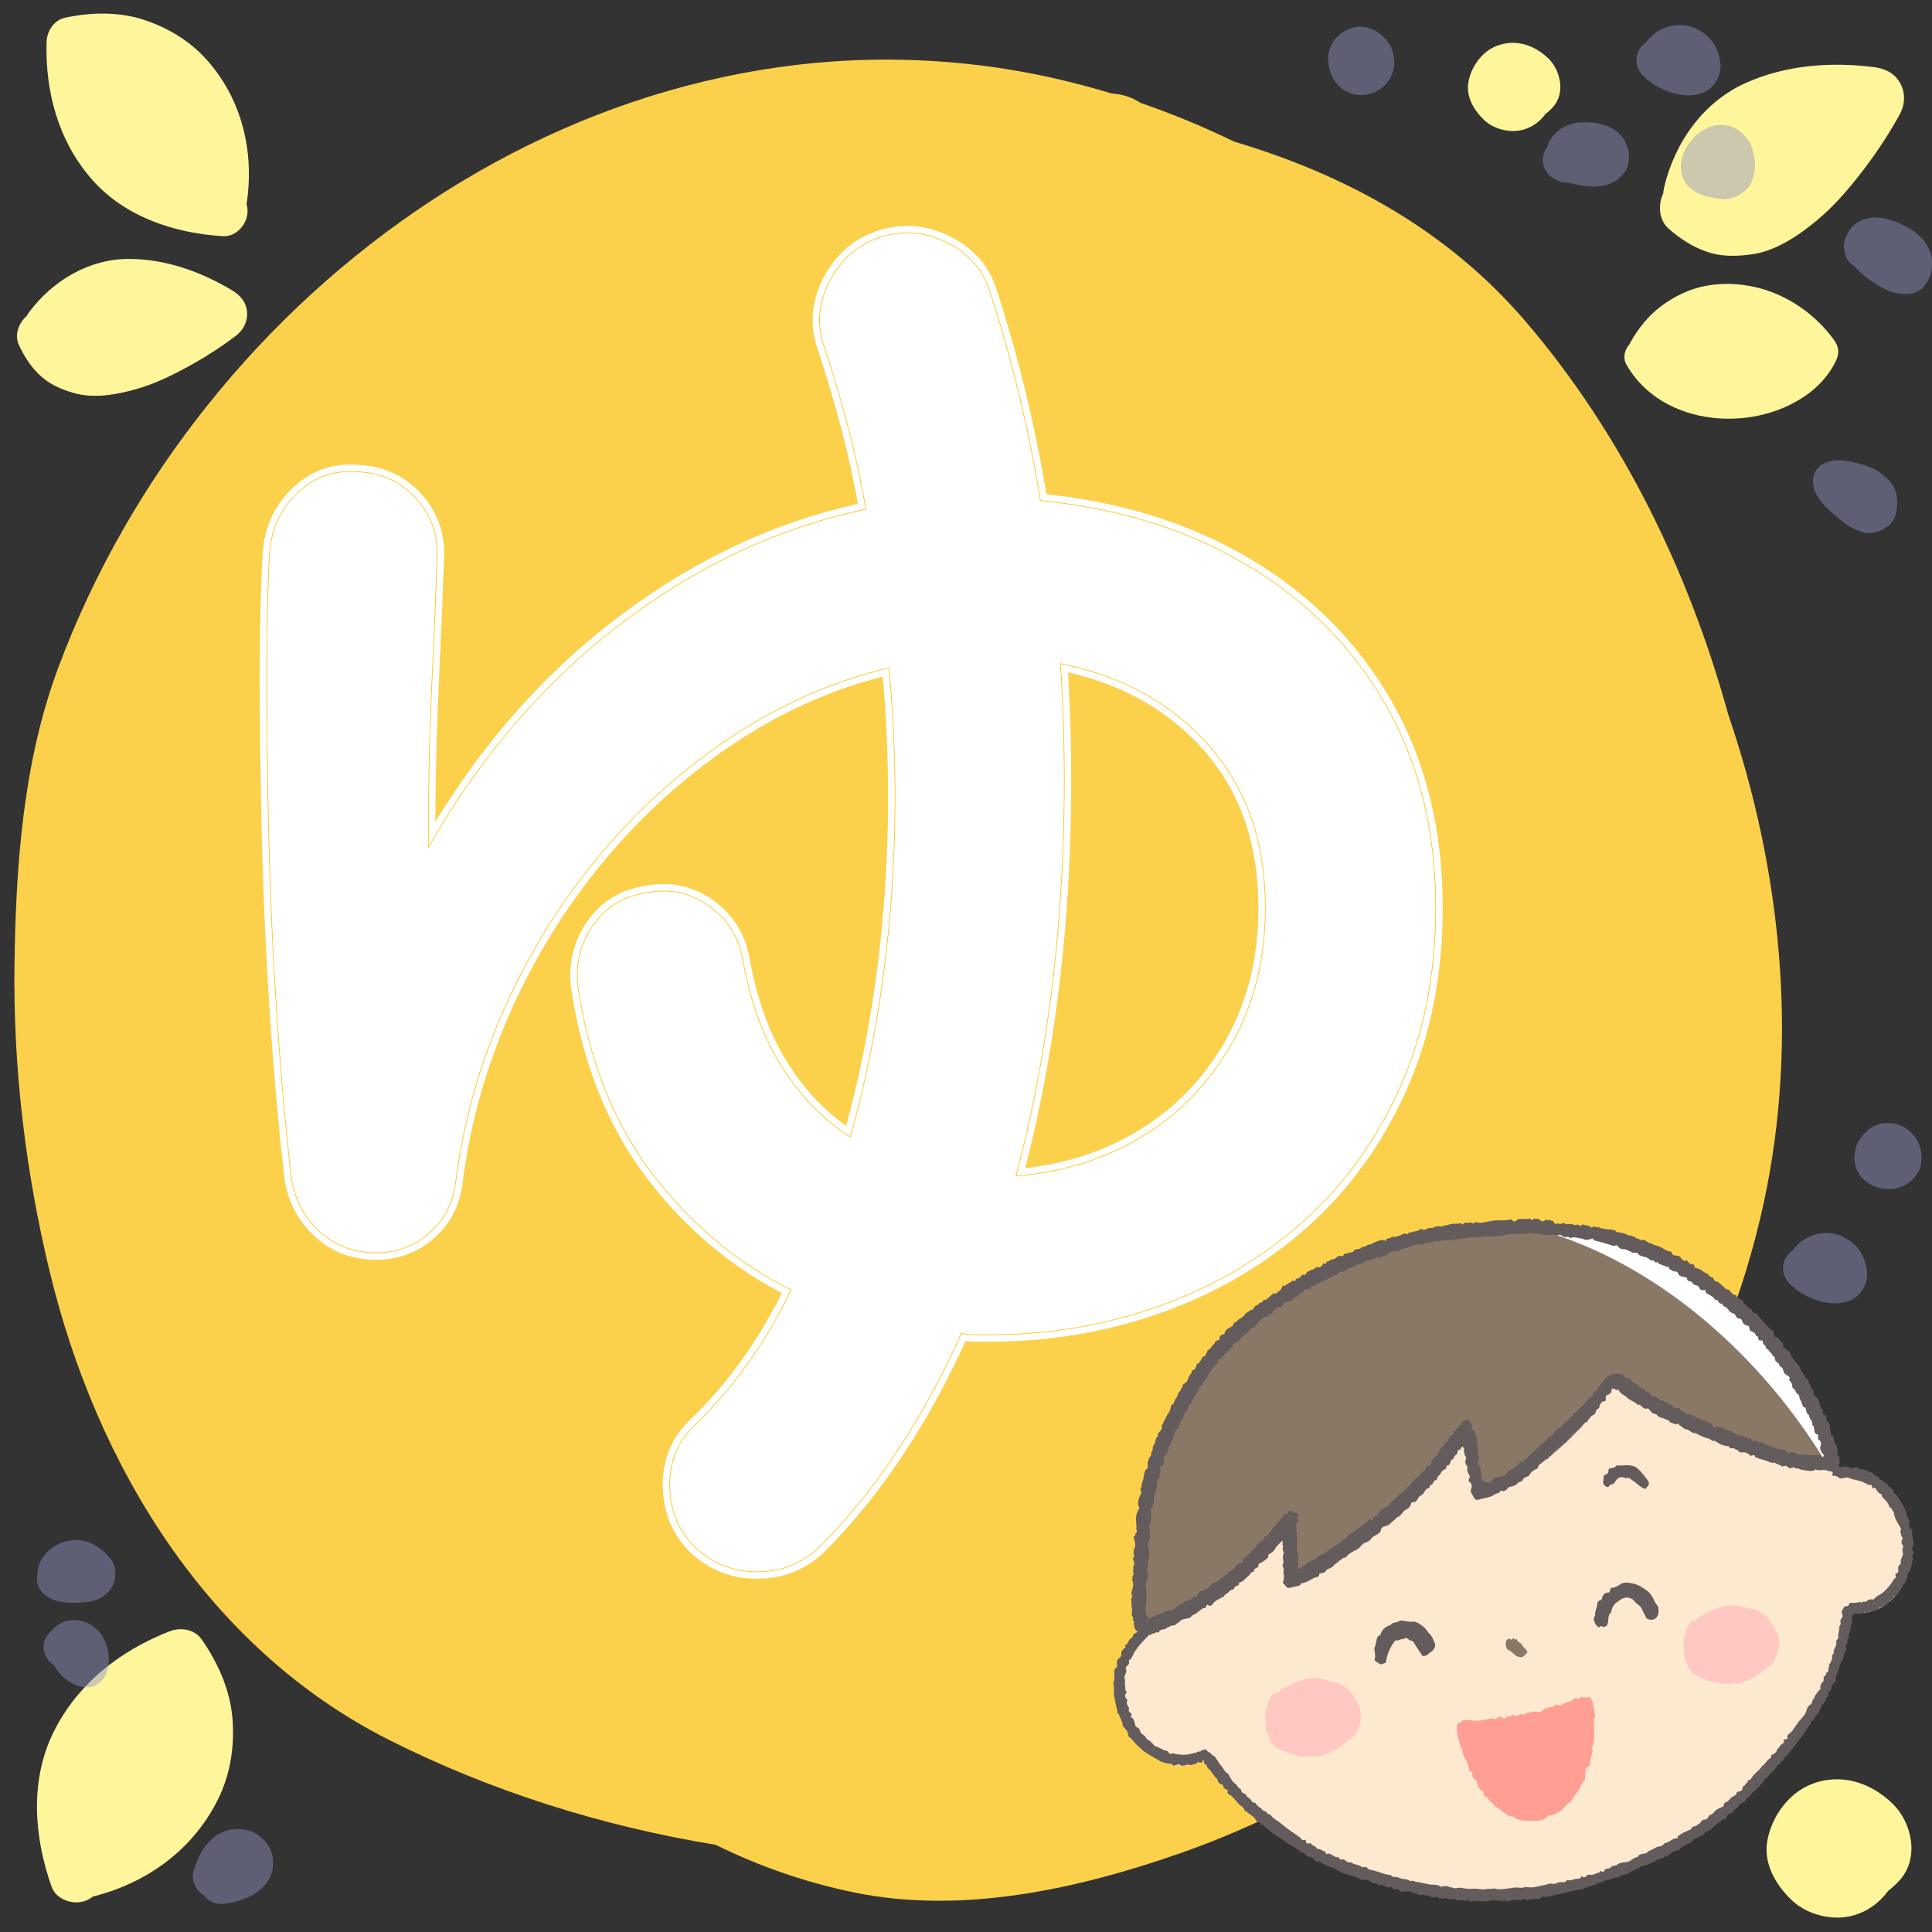 <?xml version="1.0" encoding="UTF-8"?>
<svg xmlns="http://www.w3.org/2000/svg" width="400" height="400" viewBox="0 0 400 400">
  <rect x="0" y="0" width="400" height="400" fill="#333333" stroke="none"/>
  <defs>
    <style>.cls-1{fill:#fff;}.cls-2{fill:#ff9f94;}.cls-3{fill:#fce9cf;}.cls-4{fill:#fff69c;}.cls-5{fill:#ffc8c2;}.cls-6{fill:#645b5c;}.cls-7{stroke:#fff;stroke-width:3px;}.cls-7,.cls-8{fill:none;}.cls-9{fill:#8a7867;}.cls-10{fill:#9093c2;opacity:.46;}.cls-8{stroke:#f9be00;stroke-width:.25px;}.cls-11{fill:#fbd14c;}</style>
  </defs>
  <g id="_レイヤー_1">
    <path class="cls-4" d="M363.45,59.46c-3.36-.77-6.78-.92-10.18-.3-3.43,.63-6.59,2.16-9.37,4.24-2.58,1.94-4.71,4.59-6.29,7.39-.09,.17-.18,.34-.25,.51-1.02,1.09-1.41,2.8-.65,4.15,7.4,13.1,27.04,14.44,38.23,5.64,2.1-1.66,3.93-3.84,5.11-6.25,.79-1.61,.74-2.94-.31-4.41-3.86-5.38-9.81-9.5-16.29-10.98Z"></path>
    <path class="cls-4" d="M35.15,337.73c-10.36,4.03-19.31,11.04-24.2,21.17-4.81,9.96-3.87,21.51-.29,31.67,1.01,2.85,4.69,4,7.3,2.86,.48-.21,.91-.48,1.29-.78,.03,0,.07-.01,.1-.02,11.33-2.86,20.99-9.97,26.05-20.65,2.36-4.99,3.15-10.55,2.74-16.02-.44-5.89-2.91-11.48-6.22-16.3l-.2-.28c-1.47-2.09-4.34-2.51-6.58-1.64Z"></path>
    <path class="cls-4" d="M9.64,8.73c-.29,10.36,2.49,20.58,9.42,28.45,6.81,7.74,17.07,11.11,27.09,11.72,2.82,.17,5.14-2.58,5.1-5.24,0-.49-.08-.96-.21-1.39,0-.03,.01-.06,.02-.1,1.64-10.77-.96-21.64-8.31-29.85-3.43-3.83-7.92-6.52-12.76-8.15-5.22-1.76-10.92-1.66-16.25-.56l-.31,.07c-2.32,.51-3.73,2.82-3.79,5.05Z"></path>
    <path class="cls-4" d="M361.53,17.13c-8.87,3.94-14.82,12.38-16.99,21.66-.1,.41-.15,.82-.18,1.23-1.13,2.39-.94,5.53,1.12,7.33,2.43,2.12,4.9,3.75,7.98,4.8,2.94,1.01,5.92,.93,8.94,.55,5.15-.64,9.87-3.85,13.77-7.07,4.03-3.34,7.41-7.48,10.53-11.66,2.41-3.24,4.61-6.66,6.57-10.19,1.14-2.06,1.31-4.46,.14-6.56-1.2-2.16-3.2-3.05-5.55-3.34-8.92-1.09-18.04-.43-26.32,3.25Z"></path>
    <path class="cls-4" d="M26.59,53.61c-8.18,.01-15.64,4.49-20.48,10.91-.21,.28-.4,.58-.56,.88-1.68,1.46-2.61,3.94-1.63,6.04,1.15,2.47,2.5,4.56,4.52,6.42,1.93,1.78,4.25,2.74,6.71,3.47,4.19,1.26,8.92,.39,13.02-.76,4.25-1.2,8.26-3.24,12.09-5.4,2.97-1.68,5.82-3.56,8.54-5.62,1.58-1.2,2.53-3,2.34-5.01-.19-2.07-1.43-3.44-3.14-4.46-6.51-3.88-13.76-6.48-21.4-6.47Z"></path>
    <path class="cls-4" d="M374.86,369.47c-4.65,1.91-7.95,6.59-8.91,11.39-.98,4.88,1.67,9.35,5.03,12.57,2.94,2.81,7.73,4.13,11.69,3.38,3.45-.65,6.29-2.65,8.28-5.36,.87-.65,1.64-1.39,2.44-2.28,4.01-4.48,2.48-11.81-1.52-15.71-4.58-4.46-10.87-6.51-17.01-3.99Z"></path>
    <path class="cls-4" d="M309.73,9.56c-2.97,1.22-5.07,4.2-5.68,7.27-.62,3.11,1.07,5.96,3.21,8.01,1.87,1.79,4.93,2.63,7.46,2.16,2.2-.42,4.01-1.69,5.28-3.42,.55-.41,1.05-.89,1.55-1.45,2.56-2.85,1.58-7.53-.97-10.02-2.92-2.84-6.93-4.15-10.85-2.55Z"></path>
  </g>
  <g id="_レイヤー_13">
    <path class="cls-11" d="M365.24,248.67c7.14-33.36,3.56-68.6-7.42-100.72-8.18-29.67-21.91-57.88-41.79-81.2-16.29-19.11-37.47-30.56-60.49-37.42-6.29-3.06-12.78-5.74-19.41-8.03-1.62-1.09-3.62-1.79-5.97-1.94-7.05-2.14-14.25-3.85-21.63-5.03C122.83,.63,41.42,59.52,12.07,138.21c-7.28,19.53-8.79,40.84-9.07,61.53-.29,21.35,2.28,42.79,7.29,63.54,9.67,40.06,32.61,77.96,70.26,96.95,20.83,10.51,43.98,17.86,67.6,21.71,9.14,4.52,18.92,7.89,28.87,9.91,22.35,4.54,46.22-.77,67.39-8.18,21.26-7.44,41.05-18.94,58.39-33.25,31.37-25.9,53.9-61.87,62.44-101.74Z"></path>
  </g>
  <g id="OL">
    <g id="_あゆみのコピー_2">
      <g>
        <path class="cls-7" d="M143.93,320.3c-3.38-3.38-5.11-7.55-5.21-12.5-.1-4.96,1.54-9.12,4.92-12.49,8.13-7.74,14.87-17.15,20.23-28.26-11.11-5.55-20.63-13.49-28.56-23.8-7.93-10.31-13.09-23.01-15.46-38.09-.8-4.76,.1-9.12,2.67-13.09,2.57-3.96,6.25-6.34,11.01-7.14,4.96-.98,9.38-.1,13.24,2.68,3.87,2.78,6.2,6.55,6.99,11.31,1.58,8.73,4.32,16.12,8.18,22.16,3.87,6.05,8.58,10.86,14.13,14.43,4.16-14.67,6.94-30.35,8.33-47.01,1.39-16.67,1.29-33.42-.3-50.28-11.11,2.57-21.77,7.19-31.99,13.83-10.22,6.65-19.39,14.78-27.52,24.4-8.14,9.62-14.83,20.28-20.08,31.99-5.25,11.7-8.68,23.9-10.27,36.59-.59,4.37-2.53,7.89-5.8,10.56-3.27,2.67-7.09,3.91-11.45,3.71-4.37-.19-8.09-1.78-11.15-4.75-3.08-2.98-4.92-6.65-5.5-11.01-1.19-10.52-2.19-21.77-2.98-33.77-.79-12-1.34-23.95-1.64-35.86-.29-11.9-.44-23-.44-33.32s.19-19.05,.6-26.18c.4-4.96,2.32-9.08,5.8-12.35,3.46-3.28,7.59-4.71,12.35-4.32,4.96,.2,9.02,2.08,12.2,5.66,3.17,3.57,4.56,7.84,4.16,12.79-.2,6.35-.55,14.78-1.04,25.29-.5,10.52-.74,21.92-.74,34.22,10.71-18.85,24-34.32,39.87-46.42,15.87-12.1,32.82-20.03,50.87-23.8-.99-5.75-2.23-11.46-3.71-17.11-1.49-5.65-3.13-11.15-4.92-16.51-1.59-4.56-1.23-9.07,1.04-13.54,2.28-4.46,5.71-7.49,10.27-9.08,4.76-1.58,9.42-1.23,13.99,1.04,4.56,2.28,7.53,5.71,8.93,10.27,4.56,14.09,8.03,28.47,10.41,43.15,16.26,1.59,30.54,6.05,42.84,13.38,12.3,7.34,21.87,17.01,28.72,29.02,6.84,12,10.27,25.93,10.27,41.8,0,13.89-2.49,26.34-7.44,37.34-4.96,11.01-11.7,20.29-20.23,27.82-8.53,7.55-18.35,13.29-29.45,17.26-11.11,3.97-22.82,5.96-35.11,5.96h-2.98c-.99,0-1.99-.1-2.98-.3-3.77,8.53-8.14,16.56-13.09,24.1-4.96,7.53-10.41,14.28-16.36,20.23-3.58,3.37-7.84,5.05-12.79,5.05s-9.23-1.69-12.79-5.05Zm66.34-76.76c9.92-.79,18.75-3.58,26.48-8.34,7.74-4.75,13.88-11.2,18.45-19.34,4.56-8.13,6.84-17.45,6.84-27.97,0-13.49-3.87-24.64-11.61-33.47-7.74-8.82-18.05-14.53-30.94-17.11,1.19,18.26,1.04,36.4-.44,54.45-1.49,18.05-4.41,35.31-8.78,51.78Z"></path>
        <path class="cls-8" d="M143.93,320.3c-3.38-3.38-5.11-7.55-5.21-12.5-.1-4.96,1.54-9.12,4.92-12.49,8.13-7.74,14.87-17.15,20.23-28.26-11.11-5.55-20.63-13.49-28.56-23.8-7.93-10.31-13.09-23.01-15.46-38.09-.8-4.76,.1-9.12,2.67-13.09,2.57-3.96,6.25-6.34,11.01-7.14,4.96-.98,9.38-.1,13.24,2.68,3.87,2.78,6.2,6.55,6.99,11.31,1.58,8.73,4.32,16.12,8.18,22.16,3.87,6.05,8.58,10.86,14.13,14.43,4.16-14.67,6.94-30.35,8.33-47.01,1.39-16.67,1.29-33.42-.3-50.28-11.11,2.57-21.77,7.19-31.99,13.83-10.22,6.65-19.39,14.78-27.52,24.4-8.14,9.62-14.83,20.28-20.08,31.99-5.25,11.7-8.68,23.9-10.27,36.59-.59,4.37-2.53,7.89-5.8,10.56-3.27,2.67-7.09,3.91-11.45,3.71-4.37-.19-8.09-1.78-11.15-4.75-3.08-2.98-4.92-6.65-5.5-11.01-1.19-10.52-2.19-21.77-2.98-33.77-.79-12-1.34-23.95-1.64-35.86-.29-11.9-.44-23-.44-33.32s.19-19.05,.6-26.18c.4-4.96,2.32-9.08,5.8-12.35,3.46-3.28,7.59-4.71,12.35-4.32,4.96,.2,9.02,2.08,12.2,5.66,3.17,3.57,4.56,7.84,4.16,12.79-.2,6.35-.55,14.78-1.04,25.29-.5,10.52-.74,21.92-.74,34.22,10.71-18.85,24-34.32,39.87-46.42,15.87-12.1,32.82-20.03,50.87-23.8-.99-5.75-2.23-11.46-3.71-17.11-1.49-5.65-3.13-11.15-4.92-16.51-1.59-4.56-1.23-9.07,1.04-13.54,2.28-4.46,5.71-7.49,10.27-9.08,4.76-1.58,9.42-1.23,13.99,1.04,4.56,2.28,7.53,5.71,8.93,10.27,4.56,14.09,8.03,28.47,10.41,43.15,16.26,1.59,30.54,6.05,42.84,13.38,12.3,7.34,21.87,17.01,28.72,29.02,6.84,12,10.27,25.93,10.27,41.8,0,13.89-2.49,26.34-7.44,37.34-4.96,11.01-11.7,20.29-20.23,27.82-8.53,7.55-18.35,13.29-29.45,17.26-11.11,3.97-22.82,5.96-35.11,5.96h-2.98c-.99,0-1.99-.1-2.98-.3-3.77,8.53-8.14,16.56-13.09,24.1-4.96,7.53-10.41,14.28-16.36,20.23-3.58,3.37-7.84,5.05-12.79,5.05s-9.23-1.69-12.79-5.05Zm66.34-76.76c9.92-.79,18.75-3.58,26.48-8.34,7.74-4.75,13.88-11.2,18.45-19.34,4.56-8.13,6.84-17.45,6.84-27.97,0-13.49-3.87-24.64-11.61-33.47-7.74-8.82-18.05-14.53-30.94-17.11,1.19,18.26,1.04,36.4-.44,54.45-1.49,18.05-4.41,35.31-8.78,51.78Z"></path>
        <path class="cls-1" d="M143.93,320.3c-3.38-3.38-5.11-7.55-5.21-12.5-.1-4.96,1.54-9.12,4.92-12.49,8.13-7.74,14.87-17.15,20.23-28.26-11.11-5.55-20.63-13.49-28.56-23.8-7.93-10.31-13.09-23.01-15.46-38.09-.8-4.76,.1-9.12,2.67-13.09,2.57-3.96,6.25-6.34,11.01-7.14,4.96-.98,9.38-.1,13.24,2.68,3.87,2.78,6.2,6.55,6.99,11.31,1.58,8.73,4.32,16.12,8.18,22.16,3.87,6.05,8.58,10.86,14.13,14.43,4.16-14.67,6.94-30.35,8.33-47.01,1.39-16.67,1.29-33.42-.3-50.28-11.11,2.57-21.77,7.19-31.99,13.83-10.22,6.65-19.39,14.78-27.52,24.4-8.14,9.62-14.83,20.28-20.08,31.99-5.25,11.7-8.68,23.9-10.27,36.59-.59,4.37-2.53,7.89-5.8,10.56-3.27,2.67-7.09,3.91-11.45,3.71-4.37-.19-8.09-1.78-11.15-4.75-3.08-2.98-4.92-6.65-5.5-11.01-1.19-10.52-2.19-21.77-2.98-33.77-.79-12-1.34-23.95-1.64-35.86-.29-11.9-.44-23-.44-33.32s.19-19.05,.6-26.18c.4-4.96,2.32-9.08,5.8-12.35,3.46-3.28,7.59-4.71,12.35-4.32,4.96,.2,9.02,2.08,12.2,5.66,3.17,3.57,4.56,7.84,4.16,12.79-.2,6.35-.55,14.78-1.04,25.29-.5,10.52-.74,21.92-.74,34.22,10.71-18.85,24-34.32,39.87-46.42,15.87-12.1,32.82-20.03,50.87-23.8-.99-5.75-2.23-11.46-3.71-17.11-1.49-5.65-3.13-11.15-4.92-16.51-1.59-4.56-1.23-9.07,1.04-13.54,2.28-4.46,5.71-7.49,10.27-9.08,4.76-1.58,9.42-1.23,13.99,1.04,4.56,2.28,7.53,5.71,8.93,10.27,4.56,14.09,8.03,28.47,10.41,43.15,16.26,1.59,30.54,6.05,42.84,13.38,12.3,7.34,21.87,17.01,28.72,29.02,6.84,12,10.27,25.93,10.27,41.8,0,13.89-2.49,26.34-7.44,37.34-4.96,11.01-11.7,20.29-20.23,27.82-8.53,7.55-18.35,13.29-29.45,17.26-11.11,3.97-22.82,5.96-35.11,5.96h-2.98c-.99,0-1.99-.1-2.98-.3-3.77,8.53-8.14,16.56-13.09,24.1-4.96,7.53-10.41,14.28-16.36,20.23-3.58,3.37-7.84,5.05-12.79,5.05s-9.23-1.69-12.79-5.05Zm66.34-76.76c9.92-.79,18.75-3.58,26.48-8.34,7.74-4.75,13.88-11.2,18.45-19.34,4.56-8.13,6.84-17.45,6.84-27.97,0-13.49-3.87-24.64-11.61-33.47-7.74-8.82-18.05-14.53-30.94-17.11,1.19,18.26,1.04,36.4-.44,54.45-1.49,18.05-4.41,35.31-8.78,51.78Z"></path>
      </g>
      <g>
        <g>
          <path class="cls-3" d="M395.14,317.36c-1.7-7.54-7.98-12.56-14.09-11.32-10.67-31.43-46.59-49.8-83.39-41.49-36.36,8.21-60.74,39.56-57.6,72.1,0,0-.01,0-.02,0-6.17,1.39-9.22,9.79-7.5,17.41,1.72,7.63,8.12,12.68,14.29,11.29,1.15-.26,2.2-.72,3.15-1.35,15.18,22.02,45.13,32.73,75.94,25.77,28.68-6.47,52.45-29.41,57.24-56.04,1.28,.25,2.6,.26,3.91-.04,6.17-1.39,9.78-8.7,8.06-16.33Z"></path>
          <path class="cls-6" d="M395.93,316.63c-.75-.16-.72-.77-.66-1.25,.06-.41,.09-.72-.24-.98-.14-.11-.14-.27-.16-.4-.19-1.37-.95-2.47-1.65-3.6-.26-.42-.44-.91-.92-1.16-.06-.03-.16-.09-.17-.13-.04-.73-.68-.99-1.1-1.41-.25-.25-.27-.7-.8-.73-.35-.02-.4-.73-.95-.58-.1,.03-.14-.15-.17-.25-.03-.1-.07-.28-.12-.29-.76-.1-1.1-.88-1.82-1.08-.65-.18-1.2-.64-1.94-.57-.21,.02-.45-.26-.74-.44-.23,.05-.52,.12-.81,.18-.14,.03-.28,.11-.43,0-.52-.42-1.19-.14-1.76-.35-.25-.09-.29,.46-.61,.19-.25-.22-.5,.03-.82,.02-.28,.51-.74,.96-.69,1.73,.36,.02,.75-.04,1.1,.25,.37,.31,.86,.41,1.34,.21,.37-.16,.77-.09,1.06,.03,1.1,.43,2.31,.48,3.35,1.07,.29,.16,.57,.39,1,.33,.42-.06,.32,.52,.57,.73l.45-.1c.06,.05,.15,.1,.15,.14,0,.29,.28,.42,.37,.64,.18,.42,.83,.36,.87,.79,.04,.51,.46,.63,.69,.94,.3,.39,.68,.71,.79,1.26,.07,.36,.71,.42,.67,.93,.32,.1,.32,.4,.36,.65,.14,.96,.66,1.76,1.14,2.55,.21,.35,.39,.61,.21,.99-.08,.17-.02,.3,.03,.43,.12,.3,.05,.64,.34,.93,.17,.17-.08,.56-.18,.85-.01,.03,.03,.08,.02,.11-.14,.44,.49,.66,.29,1.16-.14,.36-.17,.78,0,1.17,.07,.15,0,.27-.07,.42-.23,.52-.44,1.05-.4,1.64,0,.07,.01,.19-.02,.2-.85,.4-.3,1.24-.57,1.82l-.44,.1c-.22,.29,.11,.57,.02,.86-.16,.13-.36,.21-.47,.43-.44,.88-1.52,2.14-2.29,2.74-.25,.2-.55,.33-.82,.48-.36,.2-.66,.42-.9,.74-.13,.18-.19,.16-.41,.12-.27-.06-.64,0-.86,.16-.28,.19-.44,.43-.86,.28-.2-.07-.48,.43-.79,.07-.64,.22-1.3,.22-1.96,.21-.25,0-.29,.15-.36,.41-.08,.32-.58,.22-.95,.36-.15,.28-.33,.62-.56,1.02l.23,1c-.23,.45-.67,.82-.41,1.43,.12,.28-.32,.44-.29,.8,.05,.7-.31,1.38-.21,2.09,.03,.22-.15,.33-.23,.49-.07,.14-.26,.3-.23,.38,.37,.93-.77,1.58-.45,2.49-.52,.27-.29,.79-.41,1.19-.1,.35-.29,.66-.47,.97-.12,.2-.08,.49-.19,.71-.16,.34,.16,.83-.37,1.05-.35,.14-.06,.74-.56,.83-.21,.04-.11,.22-.11,.37,0,.38,0,.75-.42,.99-.18,.11-.12,.46-.22,.58-.25,.28,.16,.67-.14,.81-.29,.13-.35,.38-.5,.58-.23,.3-.54,.52-.62,.94-.08,.39-.55,.61-.5,1.09,.01,.12-.14,.32-.32,.43-.44,.27-.73,.75-.82,1.17-.22,1.02-1.01,1.63-1.59,2.35-.39,.49-.74,1.02-1.08,1.53-.29,.44-.46,.7-1.02,1.09-.33,.22-.39,.52-.24,.88-.19,.29-.57,.14-.84,.37,.03,.16,.05,.33,.08,.51-.3,.3-.76,.45-.92,.87-.14,.36-.63,.48-.62,.94,0,.11-.16,.24-.27,.32-.23,.17-.42,.36-.74,.44-.17,.04-.02,.54-.27,.66-.74,.36-.98,1.24-1.7,1.62-.61,1.04-1.76,1.62-2.32,2.69-.17,.33-.86,.09-.66,.7-.42,.07-.42,.58-.77,.74-.21,.09-.32,.28-.33,.53,0,.35-.19,.54-.53,.59-.36,.06-.76,.07-.7,.61-.22,0-.28,.28-.41,.32-.49,.14-.79,.46-1.1,.84-.17,.21-.42,.39-.67,.5-.19,.08-.4,.16-.4,.34,0,.7-.65,.69-1.03,.9-.35,.2-.7,.36-.94,.68-.22,.29-.46,.57-.81,.67-.22,.06-.33,.18-.4,.35-.18,.42-.48,.66-.95,.67-.34,0-.62,.32-.68,.46-.18,.46-.64,.47-.92,.75-.31,.32-1.07,.05-1.09,.79-.5,.12-.91,.43-1.4,.6-.46,.16-.89,.55-1.35,.8-.05,.03-.01,.2-.02,.41-1.07-.06-1.73,.96-2.78,1.08-.41,.8-1.37,.54-1.91,.95-.55,.41-1.26,.5-1.73,1.03-.1,.12-.36,.09-.54,.14-.49,.13-1.09,.08-1.3,.72-.45,0-.76,.22-1.13,.47-.35,.24-.76,.54-1.27,.59-.6,.06-1.33,.09-1.73,.44-.48,.42-1.2,.16-1.56,.73-.09,.14-.43,.11-.65,.17-.17,.05-.37,.03-.48,.23-.16,.31-.31,.6-.76,.29-.21-.14-.27,.32-.51,.33-.59,.04-1.05,.53-1.71,.42-.3-.05-.74,0-1,.39-.09,.14-.39,.21-.61,.03-.14-.11-.31-.09-.37,.07-.15,.35-.37,.36-.73,.34-.7-.03-1.34,.53-2.08,.25-.03,0-.09,.08-.13,.12-.13,.17-.41,.19-.47,.43-.19-.18-.39-.13-.62-.1-.35,.05-.7,0-1.05,.23-.45,.3-.99-.05-1.51,.11-.83,.25-1.71,.38-2.55,.6-.72,.19-1.44,.17-2.16,.08-.11-.01-.23-.04-.32,0-.53,.27-1.1,.12-1.63,.09-.65-.03-1.24,.15-1.85,.21-.89,.08-1.77,.28-2.67,.03-.48-.13-.99,.21-1.49,0-.89,.32-1.79,0-2.68-.01-.31,0-.65,.05-.96,.05-.68,0-1.37-.1-2-.22-.56-.11-1.07,.29-1.61-.02-.12-.07-.41-.04-.61-.12-.52-.22-1.04-.33-1.59-.11-.15,.06-.28,.04-.42-.06-.6-.4-1.3-.3-1.97-.35-.49-.04-.96-.22-1.45-.28-.46-.06-.87-.29-1.35-.26-.45,.02-.87-.45-1.36-.15-.41-.33-.93-.44-1.41-.46-.72-.02-1.31-.58-2.08-.42-.21,.05-.5-.41-.77-.43-1.29-.1-2.43-.76-3.68-.99-.38-.07-.74-.06-.99-.43-.09-.14-.37-.31-.47-.26-.61,.28-.97-.23-1.45-.35-.46-.12-.92-.2-1.3-.48-.34-.25-.79,.06-1.14-.31-.27-.28-.63-.53-1.11-.36-.08,.03-.35-.11-.41-.33-.02-.06-.09-.17-.11-.17-.97,.21-1.54-1.08-2.51-.64-.24-.15-.16-.37-.24-.54-.62-.02-1.05-.69-1.73-.52-.14-.74-1.11-.57-1.28-1.23-.31,.05-.56,.1-.84,.14-.08-.28-.15-.53-.22-.79-.32-.05-.74,.16-.92-.2-.13-.26-.35-.37-.55-.52-1.13-.83-2.32-1.55-3.38-2.48-.57-.51-1.27-.88-1.88-1.38-.37-.3-.59-.88-1.22-.8,0-.46-.4-.52-.71-.63-.37-.14-.48-.55-.82-.71-.3-.15-.53-.38-.73-.64-.14-.18-.22-.45-.56-.37-.1,.02-.3-.12-.36-.24-.25-.47-.64-.78-1.09-1.04,0-.71-1-.44-1.08-1.16-.06-.54-.91-.61-.96-1.24,0-.05-.11-.1-.17-.13-.71-.43-1.06-1.13-1.43-1.82-.07-.13-.06-.29-.22-.36-.73-.35-.94-1.14-1.44-1.69-.36-.4-.61-.86-.9-1.3-.2-.29-.35-.62-.78-.76-.29-.1-.36-.59-.81-.67-.23-.04-.41-.38-.63-.59-.44,.09-.9,.05-1.19,.48-.38-.23-.61,.16-.93,.21-.37,.07-.75,.15-1.11,.25-1.04,.27-2.07,.17-3.1,0-.21-.03-.38-.19-.63-.1-.35,.14-.64,.09-.83-.31-.11-.23-.38-.25-.64-.31-.69-.18-1.26-.68-1.97-.85-.32-.08-.47-.45-.7-.66-.27-.25-.52-.54-.85-.67-.5-.19-.46-.82-.96-1.02-.45-.18-.71-.59-.82-1.09-.09-.43-.57-.44-.85-.73-.21-.61-.13-1.39-.82-1.82-.4-.25,.31-.6-.13-.87-.22-.14-.54-.55-.49-.63,.33-.53-.17-.79-.28-1.17-.05-.17-.16-.34-.05-.54,.16-.3,.06-.51-.17-.77-.2-.22-.35-.58-.09-.91,.22-.28,.31-.53-.1-.71,.15-.58-.16-1.15-.06-1.71,.04-.24,.06-.46-.03-.64-.15-.31-.04-.61,.07-.84,.25-.52,.35-1.03,.1-1.48,.26-.53,.96-.67,.68-1.38-.15-.37,.67-.26,.5-.74,.38-.29,.41-.79,.67-1.15,.24-.33,.47-.7,.7-1.01,.69-.91,1.53-1.7,2.32-2.54,.74,.03,.94-.94,1.69-.89,.23,.02,.34-.15,.41-.33,.11-.3,.39-.31,.68-.4l-.32-1.42c-.33-.03-.68-.39-1.09,.09-.17,.21-.64,.24-.97,.23-.34,0-.4,.68-.83,.28-.08-.08-.1-.05-.16,.04-.48,.73-1.42,.99-1.84,1.75-.2,.37-.7,.23-.85,.66-.1,.3-.25,.65-.58,.8-.2,.09-.27,.27-.35,.42-.28,.59-.32,.65-.77,.9,.03,.15,.07,.3,.1,.45-.53,.37-.98,.75-.86,1.53,.03,.17-.27,.57-.44,.7-.5,.37-.55,.83-.45,1.33,.06,.31-.02,.59-.21,.7-.41,.22-.36,.58-.37,.9-.01,.71,.11,1.42-.17,2.11-.05,.12,0,.29,.03,.43,.18,.68,.02,1.37,.05,2.06,.24,1.31,.53,2.6,.83,3.96,.08,.07,.21,.07,.21,.09,.18,.79,.75,1.44,.79,2.28,.01,.23,.17,.37,.33,.54,.69,.77,.67,.79,.92,1.89,.47,.18,.76,.63,1.11,1.05,.5,.6,1.09,1.13,1.68,1.65,1.06,.93,2.36,1.47,3.53,2.23,.7,.45,1.54,.5,2.33,.71,.39-.26,.36,.55,.79,.3,.25-.14,.59-.15,.88-.21,.07-.02,.18-.05,.21-.02,.42,.44,.92,.28,1.37,.11,.45-.17,.87,.18,1.3-.04,.32-.16,.77-.01,.98-.45,.03-.06,.23-.11,.32-.07,.5,.22,.81,.05,.94-.57,.28,.37-.07,.79,.43,.99,.26,.1,.32,.65,.58,.85,.75,.58,1.06,1.51,1.77,2.1,.14,.12,.15,.25,.18,.39,.1,.45,.36,.72,.82,.83,.13,.03,.35,.16,.35,.25,.01,.54,.36,.73,.8,.85,.12,.03,.21,.2,.16,.26-.26,.33,.09,.64,.18,.69,1.2,.57,1.66,1.93,2.79,2.57,.14,.08,.21,.29,.35,.39,.24,.16,.05,.76,.61,.58,.14,.27,.38,.42,.62,.59,.5,.35,1.05,.67,1.28,1.29,.05,.13,.11,.18,.24,.17,.36-.03,.55,.15,.62,.49,.02,.1,.12,.26,.17,.25,.59-.08,.79,.44,1.14,.73,.34,.28,.74,.43,1.04,.81,.26,.34,.78,.47,1.12,.76,.66,.54,1.42,.92,2.08,1.46,.35,.3,.81,.49,1.25,.69,.34,.15,.58,.61,1.07,.61,.25,.7,1.17,.47,1.51,1.11,.12,.23,.5,.4,.86,.46,.41,.07,.78,.32,1.03,.63,.24,.3,.44,.47,.82,.34,.17-.06,.27,.1,.4,.17,.88,.51,1.81,.92,2.78,1.22,.24,.07,.45,.27,.68,.39,.98,.53,2.02,.96,3.11,1.17,.52,.1,.96,.31,1.37,.55,.54,.31,1.08,.38,1.66,.3,.25-.03,.32,.06,.5,.22,.33,.29,.84,.52,1.27,.52,.45,0,.75,.66,1.23,.23,.4,.17,.82,.3,1.19,.51,.32,.18,.58-.03,.87-.04,.25,.3,.44,.72,.96,.48,.25-.11,.5-.04,.61,.14,.34,.56,.88,.38,1.32,.33,.49-.05,.94-.07,1.36,.2,.4,.26,.92,.15,1.32,.44,.38,.28,.83-.03,1.27,.09,.32,.09,.72,.07,1.02,.23,.48,.26,.96,.35,1.47,.17,.29-.1,.36,.05,.49,.27,.11,.18,.41-.09,.51,0,.44,.35,.92-.23,1.27,.04,.41,.31,.77,.18,1.17,.1,.07-.01,.19-.04,.21-.01,.37,.49,.91,.15,1.35,.25,.4,.08,.85,.22,1.27,.05,.41-.16,.6,.42,1.04,.25,.29-.11,.63-.15,.97-.14,1.04,.02,2.09,.24,3.12-.1,.43-.14,.86,.09,1.28,.03,.42-.06,.88,.45,1.28-.09,.02-.03,.36,.18,.57,.29,.27-.06,.56-.13,.86-.19,.5-.1,.98-.21,1.52-.16,.33,.04,.79,.15,1.16-.2,.28-.26,.39,.14,.56,.3,.68-.08,1.33-.35,2.06-.25,.34,.05,.84,.02,1.09-.44,.03-.07,.22-.1,.32-.07,1.01,.23,1.91-.25,2.85-.43,1.6-.31,3.18-.77,4.79-1.05,1.12-.19,2.07-.84,3.19-.98,.55-.6,1.48-.35,2.06-.92,.19-.19,.66,.05,.77-.06,.25-.25,.55-.21,.82-.31,.26-.1,.45-.34,.82-.21,.33,.11,.56-.28,.86-.4,.32-.12,.66-.2,1-.23,.4-.03,.56-.5,.97-.46,.15-.45,.72-.22,.91-.52,.25-.39,.76-.17,1.04-.58,.16-.23,.75-.12,1.06-.29,.66-.37,1.44-.44,2.07-.91,.38-.28,.8-.55,1.3-.53,.39,.02,.53-.4,.86-.43,.33-.02,.52-.24,.75-.41,.49-.37,.97-.73,1.61-.84,.17-.03,.38-.01,.49-.22,.26-.48,.77-.6,1.19-.87,.28-.18,.54-.36,.87-.42,.14-.02,.3,0,.39-.17,.46-.78,1.35-.9,2.05-1.29,.35-.19,.68-.33,.78-.73,.05-.2,.17-.22,.32-.24,.51-.04,.84-.35,1.2-.69,.51-.48,1.05-.94,1.63-1.34,.31-.21,.57-.62,1-.43,.26-.4,.46-.73,.71-1.12,.45-.14,1.07-.21,1.16-.92,0-.03,.05-.06,.08-.07,.49-.1,.71-.42,.95-.86,.19-.34,.78-.44,1.14-.72,.34-.26,.33-.86,.87-.97,.07-.01,.16-.04,.19-.09,.59-1.07,1.76-1.6,2.42-2.6,.45,.04,.13-.51,.36-.53,.44-.03,.1-.48,.36-.56,.21-.06,.4-.09,.55-.32,.6-.91,1.6-1.49,2.11-2.47,.16-.3,.82-.12,.65-.7,.48-.21,.73-.61,.88-1.09,.73-.22,.84-1.01,1.32-1.43,.62-.54,.96-1.28,1.49-1.88,.84-.94,1.48-2.04,2.18-3.09,.16-.24,.41-.45,.38-.79,0-.06,.05-.19,.06-.19,.52,.09,.52-.43,.67-.65,.46-.69,1.1-1.27,1.32-2.14,.1-.42,.52-.75,.75-1.14,.16-.27,.5-.49,.31-.89,.42-.08,.37-.5,.45-.76,.06-.21,.06-.49,.23-.58,.39-.21,.49-.44,.45-.89-.03-.3,.21-.62,.52-.79,.19-.1,.26-.28,.34-.43,.19-.39-.06-.86,.22-1.24,.27-.36,.3-.79,.42-1.21,.19-.65,.36-1.33,.78-1.9,.36-.49,.22-1.11,.5-1.63,.18-.34,.48-.67,.23-1.14-.16-.31,.24-.5,.3-.79,.07-.32-.08-.83,.11-.91,.55-.24,.07-.61,.19-.83,.29-.52,.25-1.1,.39-1.65,.15-.58,.4-1.13,.26-1.78-.04-.19-.07-.65,.38-.78,.13-.04,.19-.13,.39-.13,.61,0,1.33,.37,1.82-.32,.27,.24,.61,.16,.82,0,.25-.18,.46-.14,.72-.16,.47-.04,.99-.09,1.3-.51,.23-.32,.55-.34,.87-.42,.41-.11,1.15-.61,1.39-.95,.13-.18,.2-.4,.49-.41,.28,0,.33-.28,.43-.46,.04-.08-.08-.29,.03-.3,.8-.06,.81-.89,1.28-1.27,.26-.21,.47-.48,.48-.83,0-.17,.09-.35,.18-.38,.66-.27,.48-1.04,.89-1.45,.27-.27-.07-.57,0-.86,.35-.15,.64-.51,.65-.81,.02-.39,.25-.71,.25-1.02,0-.36,.08-.64,.25-.93,.04-.08,.02-.22-.02-.32-.21-.46-.06-.86,.26-1.22-.39-.36-.5-.65-.28-1.18,.19-.44,.18-1.04,.07-1.58-.09-.47-.33-.92-.16-1.44,.01-.2-.03-.38-.08-.62Z"></path>
          <path class="cls-5" d="M262.14,356.53c-.04,.28-.17,.38-.17,.48,0,1.26,.65,2.34,1.08,3.46,.36,.95,1.37,1.45,2.3,1.87,1.25,.56,2.55,.99,3.9,1.27,.48,.1,2.35,.14,2.78-.07,.37-.17,.56,.21,.94,.13,1.43-.28,4.1-1.4,5.36-2.7,.24-.25,.55-.42,.82-.62,.46-.34,1.01-.58,1.33-1.08,.49-.77,1.42-3.1,1.32-3.71-.16-.93-.09-1.9-.66-2.78-1.64-2.55-1.05-2.42-3.19-3.83-.7-.46-1.38-.8-2.27-.82-.9-.02-1.71-.56-2.64-.65-1.7-.16-2.92,.11-4.63,.76-.93,.35-1.74,.91-2.64,1.24-.84,.3-1.19,1.42-2.25,1.24-.56,.76-.97,1.6-1.18,2.53-.02,.11,.1,.3,.05,.35-.83,.85-.4,1.81-.23,2.92Z"></path>
          <path class="cls-5" d="M348.75,341.47c-.04,.28-.17,.38-.17,.48,0,1.26,.65,2.34,1.08,3.46,.36,.95,1.37,1.45,2.3,1.87,1.25,.56,2.55,.99,3.9,1.27,.48,.1,2.35,.14,2.78-.07,.37-.17,.56,.21,.94,.13,1.43-.28,4.1-1.4,5.36-2.7,.24-.25,.55-.42,.82-.62,.46-.34,1.01-.58,1.33-1.08,.49-.77,1.42-3.1,1.32-3.71-.16-.93-.09-1.9-.66-2.78-1.64-2.55-1.05-2.42-3.19-3.83-.7-.46-1.38-.8-2.27-.82-.9-.02-1.71-.56-2.64-.65-1.7-.16-2.92,.11-4.63,.76-.93,.35-1.74,.91-2.64,1.24-.84,.3-1.19,1.42-2.25,1.24-.56,.76-.97,1.6-1.18,2.53-.02,.11,.1,.3,.05,.35-.83,.85-.4,1.81-.23,2.92Z"></path>
          <path class="cls-2" d="M304.65,356.12c.94,.26,1.77,.13,2.63-.01,.71-.11,1.42-.57,2.18-.19,.09,.04,.24,0,.34-.13,.55-.63,1.08-.33,1.54,.03,.36,.04,.37-.28,.57-.35,.39-.15,.91,0,1.19-.47,0,0,.22,.17,.31,.15,.36-.09,.85,.51,1.1-.19,0-.02,.09,0,.13-.03,.34-.23,.7,.36,.96,.03,.23-.3,.51-.31,.8-.37,.35-.08,.7-.15,1.05-.2,.21-.03,.39-.08,.63,0,.46,.16,.95,.1,1.32-.28,.45-.47,1.02-.58,1.62-.71,.33-.07,.72,.02,.95-.36,.1-.18,.28-.18,.45-.06,.35,.24,.76,.09,1-.06,.65-.41,1.43-.49,2.07-.92,.37-.25,.71-.7,1.23-.25,.04,.04,.22,0,.25-.05,.29-.5,.65-.39,1.12-.24,.3,.09,.69-.1,1.02-.17,.33,.43,.62,.83,.68,1.38,.07,.66,.22,1.32,.38,1.97,.09,.39,.13,.79-.07,1.12-.4,.65,.29,1.36-.15,2,.27,1.31,.12,2.6-.27,3.86-.11,.35,.08,.66,.04,1.02-.1,.91-.69,1.72-.51,2.69,.03,.14-.21,.43-.38,.49-.59,.21-.63,.82-.6,1.17,.06,.93-.05,1.72-.78,2.36-.36,1.22-1.28,2.1-1.9,3.15-.2,.33-.41,.64-.78,.84-.71,.39-1,1.21-1.75,1.63-.59,.33-1.13,.73-1.82,.84-.26,.04-.6,.05-.74,.21-.77,.91-1.91,.98-2.89,.98-1.39,0-2.88,.11-4.13-.77-.18-.13-.35-.28-.6-.17-.25,.12-.45-.03-.59-.18-.49-.55-1.35-.65-1.71-1.37-.92-.16-1.29-1.01-1.93-1.51-.44-.34-.55-1.05-1.25-1.09-.04,0-.09-.04-.11-.07-.2-.37,.03-1.08-.44-1.12-.59-.05-.4-.63-.76-.74,.11-.42-.36-.66-.31-1.11,.03-.31-.55-.4-.72-.79-.19-.44-.28-.41-.11-1.02-.3-.2-.59-.4-.89-.6,.05-.15,.19-.35,.14-.44-.32-.56-.37-1.24-.72-1.75-.29-.42-.43-.84-.57-1.32-.45-1.5-1.09-2.94-1.24-4.51-.04-.46,.22-.93-.02-1.35,.07-.18,.18-.23,.32-.25,.55-.06,.83-.87,1.24-.74,.53,.17,.94-.03,1.49,0Z"></path>
          <path class="cls-6" d="M294.52,342.88c-.6-.97-1.24-1.83-1.78-2.76-.13-.23-.42-.53-.82-.48-.02,0-.77-.56-.79-.58-.22,.1-.45,.31-.66,.29-.52-.06-.9,.4-1.4,.29-.03,0-.06-.04-.11-.08-1.16,1.35-1.79,2.92-2.05,4.72-.11,.02-.25,.04-.38,.09-.22,.07-.47,.27-.63,.21-.4-.15-.76-.4-1.11-.65-.12-.09-.25-.36-.2-.46,.3-.62,0-1.22-.02-1.83-.01-.29-.09-.56,.15-.83,.12-.13,.05-.41,.13-.6,.24-.54,.03-1.3,.77-1.62,.14-.06,.27-.26,.31-.42,.23-.79,.82-1.24,1.51-1.57,.26-.12,.54-.13,.73-.42,.08-.12,.3-.17,.47-.21,.35-.08,.67-.12,1.01-.32,.55-.32,1.19,.04,1.8,.06,.22,0,.49,.08,.73,.05,.72-.11,1.34,.16,1.88,.56,.52,.38,1.09,.8,1.41,1.33,.27,.45,.68,.73,.93,1.14,.23,.37,.38,.81,.58,1.21,.39,.79,.01,1.57-.78,2.06-.28,.17-.51,.44-.81,.63-.28,.18-.56,.14-.89,.18Z"></path>
          <path class="cls-6" d="M343.34,332.75c.04,.51,.09,.98-.02,1.42-.3,1.13-1.36,1.47-2.33,.95-.13-.07-.22-.27-.28-.42-.22-.51-.53-.96-.73-1.5-.19-.51-.73-.92-1.19-1.27-.14-.11-.21-.21-.31-.34-.54-.75-1.57-1.02-2.45-.67-.34,.14-1.55,.95-1.78,1.26-.21,.28-.38,.6-.52,.93-.11,.25-.07,.62-.24,.78-.58,.54-.46,1.25-.55,1.89-.09,.68-.38,1.05-.98,1.04-.28,0-.6-.41-.81,.1-.34-.02-.74-.42-.89-.78-.24-.56-.48-1.1-.01-1.65-.11-.83,.38-1.55,.43-2.34,.03-.43,.24-.75,.66-.87,.18-.05,.29-.06,.33-.32,.13-.86,.7-1.27,1.54-1.27,.11-.34,.2-.64,.3-.96,.72,.06,1.3-.26,1.87-.66,.84-.59,1.75-.41,2.67-.23,1.11,.22,2.01,.83,2.9,1.47,.61,.44,1.06,1.01,1.36,1.72,.25,.6,.65,1.13,1.05,1.74Z"></path>
          <path class="cls-6" d="M333.9,307.29c-.24,.04-.3,.06-.36,.06-.4,0-.39,.83-1.03,.43-.5-.32-.71-.85-.56-1.21,.17-.42-.23-1.11,.57-1.32,.3-.07,.56-.44,.51-.85-.03-.21,.06-.35,.27-.38,.53-.08,1.06-.15,1.41-.62,1.53,.14,3.21-.48,4.5,.78,.77,.75,1.46,1.61,2.06,2.5,.42,.63-.26,1.09-.56,1.59-1.08-.28-1.77-1.14-2.65-1.73-.44-.29-.82-.76-1.46-.48-1.11-.58-1.79-.07-2.31,.89-.06,.11-.14,.2-.39,.33Z"></path>
          <path class="cls-9" d="M315.32,340.92c-.19-.81-1.18-.82-1.28-1.54-.33,.11-.57-.06-.81-.25-.21,.73-.67,0-.97,.17-.14,.09-.28,.22-.37,.37-.29,.49-.12,1.77,.36,1.93,1.05,.34,1.47,1.7,2.95,1.47,1.31-1.01,1.33-1.07,.11-2.15Z"></path>
        </g>
        <path class="cls-9" d="M236.38,335.14c-4.12-35.69,14.11-68.02,58.69-78.45,44.03-9.94,74.9,11.75,85.67,47.29-16.39-.03-30.87-8.14-46.06-18.25-6.51,10.87-16.56,19.58-28.24,24.48-.62-4.72-1.24-9.45-1.86-14.17-9.27,13.08-21.79,23.84-36.12,31.02-.22-4.34-.44-8.67-.66-13.01-6.1,6.69-12.66,12.97-19.61,18.78-1.23,1.03-3.4,1.76-4.88,2.39-2.83,1.2-6.98-.04-6.95-.08Z"></path>
        <path class="cls-1" d="M315.8,253.87c22.99,.02,45.51,13.24,56.74,33.29,2.67,4.76,4.75,9.94,5.32,15.36-14.34-23.51-37.12-42.71-62.06-48.66Z"></path>
        <path class="cls-6" d="M236.84,336.61c.21-.38,.49-.72,.75-1.07,.1-.13,.19-.26,.28-.39,.32-.13,.57-.42,.92-.4,.36-.47,1.07-.23,1.42-.71,.55,.01,.94-.41,1.44-.52,.46-.1,1.04-.07,1.34-.35,.31-.27,.67-.47,.97-.75,.16-.15,.3-.44,.58-.16,.05-.06,.1-.18,.16-.18,.34-.03,.29-.47,.58-.54,.27-.07,.58-.07,.82-.2,.38-.2,.78-.43,1.07-.74,.25-.26,.39,.03,.51,0,.26-.43,.49-.83,.66-1.12,.44-.1,.68-.17,.92-.2,.18-.03,.29-.12,.34-.27,.09-.23,.21-.23,.4-.11,.05,.03,.19-.02,.22-.13,.09-.32,.47-.38,.59-.68,.08-.21,.38-.2,.44-.44,.77,0,1.2-.64,1.73-1.02,.53-.38,1.09-.79,1.55-1.26,.32-.33,.88-.25,1.05-.81,.13-.41,.69-.53,.92-.96,.08-.15,.38-.18,.58,.01,.1-.15,.2-.26,.21-.47,.01-.23,.18-.55,.38-.59,.32-.06,.32-.25,.42-.47,.07-.14,.34-.15,.51-.31,.28-.26,.37-.66,.79-.82,.4-.16,.56-.62,.8-.98,.13-.2,.22-.44,.53-.46,.27-.02,0-.36,.21-.42,.18-.06,.43-.04,.52-.16,.18-.23,.44-.45,.31-.8l.62-.14c.35-.6,.78-1.14,1.27-1.66,.68-.71,1.2-1.56,1.94-2.23,.11-.1,.07-.4,.23-.57l.73-.17c.13-.21,.26-.43,.4-.64,.05,.01,.1,.03,.15,.04,.48,.16,.9,.46,1.4,.58,.4,.1,.43,.28,.16,.69-.08,.13-.07,.22-.04,.33,.04,.18,.08,.36,.12,.53-.15,.23-.28,.45-.43,.68,.09,.36,.15,.74,.08,1.14-.06,.37,.34,.75,.05,1.16,.34,1.2-.17,2.46,.25,3.66-.18,.34,.19,.63,.15,.85-.05,.31-.1,.65-.1,.95,0,.32,.06,.64,0,.98-.02,.14,.06,.3,.09,.44,.26,.05,.46,.03,.58-.2,.04-.08,.1-.23,.15-.23,.54,.02,.77-.46,1.09-.72,.31-.26,.8-.15,.99-.57,.7,0,1.05-.63,1.57-.94,.23-.14,.42-.33,.71-.35,.11,0,.25,0,.34-.12,.48-.65,1.29-.89,1.86-1.44,.57-.06,.79-.71,1.37-.79,.27-.04,.27-.58,.69-.52,.19-.47,.83-.5,1-1.01,.03-.11,.1-.24,.25-.24,.45,0,.66-.44,.98-.56,.35-.13,.39-.46,.66-.59,.29-.13,.58-.29,.84-.47,.24-.16,.46-.36,.67-.56,.19-.18,.61-.16,.53-.58,.27,.05,.27-.29,.52-.34,.23-.05,.41,.29,.59,.06,.11-.14,.05-.35,.29-.48,.15-.08,.29-.2,.47-.24,.12-.03,.28-.03,.28-.18,.02-.69,.62-.95,1.04-1.24,.35-.24,.72-.51,1.12-.67,.16-.06,.32-.14,.33-.28,.03-.46,.32-.66,.69-.82,.27-.12,.34-.46,.55-.57,.25-.13,.48-.19,.46-.53,.19,.01,.24-.16,.34-.27,.16-.18,.62,.14,.59-.4-.02-.26,.48-.09,.53-.4,.04-.27,.53-.23,.4-.63-.03-.09,.13-.1,.22-.12,.28-.07,.54-.27,.6-.48,.18-.62,.74-.88,1.15-1.24,.57-.5,.66-.47,.94-1.05,.17-.36,.43-.5,.83-.52,.05-.26,.11-.51,.17-.8l.73-.17c.37-.48,.44-1.06,.79-1.5,.25-.32,.41-.72,.93-.59-.02-.8,.48-1.27,.9-1.74,.22-.25,.49-.43,.52-.79,.01-.1,.03-.18,.14-.2,.5-.06,.66-.53,.75-.86,.1-.35,.2-.55,.55-.59,.18-.02,.27-.12,.35-.27,.13-.24-.21-.77,.43-.69,.2-.23,.34-.49,.54-.73,.21-.25,.32-.52,.75-.49-.05-.34,.13-.76,.32-.79,.41-.07,.74-.41,1.24-.31-.06,.32,.3,.45,.37,.75,.06,.26,.4,.42,.19,.78-.06,.11-.02,.43,.22,.57,.13,.07,.33,.1,.34,.29,.01,.51,.49,.84,.51,1.35,.01,.26-.26,.59,.16,.77,.02,0,.02,.06,.02,.09-.02,.24-.42,.44-.22,.65,.2,.2,.3,.41,.3,.64,0,.23-.14,.45-.03,.7,.05,.11,.11,.29,.06,.35-.31,.4,.1,.59,.24,.92-.39,.24-.21,.69-.34,1.05-.12,.34,.39,.51,.4,.87,0,.07,.26,.13,.21,.26-.28,.73,.32,1.4,.13,2.14-.1,.38,.32,.59,.76,.73,.32,.1,.66-.04,.98,.17,.25-.29,.52-.57,.75-.87,.11-.15,.26-.15,.41-.18,.43-.1,.86-.19,1.28-.3,.47-.12,.9-.33,1.15-.78,.27-.47,.83-.53,1.21-.86,.25-.22,.6-.33,.85-.61,.2-.22,.52-.29,.59-.67,.03-.15,.36-.2,.56-.03,.3-.15,.26-.64,.65-.68,.38-.04,.32-.64,.77-.57,.11-.25,.26-.54,.48-.64,.31-.13,.48-.32,.67-.58,.32-.43,.86-.67,1.06-1.2,.59-.03,.81-.56,1.21-.85,.1-.07,.22-.12,.26-.23,.16-.44,.6-.56,.92-.81,.11-.08,.28-.07,.38-.23,.13-.21,.02-.5,.25-.67,.17-.12,.43-.06,.52-.32,.06-.19,.2-.31,.42-.31,.26,0,.34-.21,.49-.37,.4-.43,.67-1.01,1.29-1.18,.24-.07,.08-.26,.16-.36,.07-.09,.19-.13,.28-.21,.23-.19,.58-.26,.59-.66,0-.21,.25-.25,.39-.35,.59-.43,1.03-1.03,1.64-1.45,.28-.2,.4-.62,.65-.89,.35-.39,.68-.82,1.18-1.04,.17-.08,.26-.23,.28-.35,.06-.49,.26-.8,.77-.86,.11-.01,.19-.07,.18-.17-.04-.32,.19-.66,.35-.69,.37-.06,.07-.44,.38-.54,.21-.07,.28-.5,.5-.63,.21-.12,.31-.29,.42-.46,.22-.35,.54-.52,.93-.66,.35-.12,.6-.51,1.05-.23,.17,.1,.31-.38,.57-.1,.22,.23,.47,.01,.7,.03,.18,.01,.3,.13,.42,.3,.24,.32,.43,.7,1,.58,.22-.05,.67,.26,.74,.49,.1,.35,.34,.33,.55,.47,.33,.21,.7,.34,.95,.71,.16,.24,.49,.42,.78,.48,.31,.07,.52,.14,.56,.47,.02,.12,.11,.19,.18,.15,.38-.24,.42,.24,.65,.29,.36,.08,.23,.59,.48,.6,.25,0,.46,.09,.69,.12,.37,.06,.5,.38,.77,.53,.27,.15,.57,.18,.83,.34,.38,.23,.76,.47,1.2,.56l.94,.63c.25,.16,.45,.44,.81,.33,.35-.12,.53,.04,.73,.34,.36,.51,.4,.49,1.03,.51l.08,.37c.26,0,.49,.22,.77,.12,.23-.09,.41-.02,.6,.12,.91,.67,1.99,.98,3.03,1.39,.5,.2,1.04,.34,1.24,.97,.04,.13,.36,.43,.58,.04,.09-.16,.14,0,.21,.01,.34,.06,.75,.03,1.01,.2,.29,.19,.71,.14,.88,.52,.01,.02,.06,.05,.08,.05,.76-.18,1.23,.41,1.83,.67,.39,.17,.75,.45,1.26,.41,.29-.03,.64,.17,.89,.36,.34,.25,.66,.28,1.05,.12,.16,.33,.2,.81,.74,.62,.23-.08,.42-.02,.6,.12,.23,.18,.47,.3,.77,.16,.13-.06,.24,0,.34,.07,.44,.33,.96,.51,1.47,.68,.06,.02,.11,.03,.17,.05l.75,.32c.23-.05,.44-.14,.59,.19,.05,.11,.37,.12,.57,.13,.66,.01,.97,.13,1.48,.56,.13,.11,.27,.23,.5,.16,.65-.18,1.25-.08,1.79,.34,.09,.07,.19,.13,.33,.15,.25,.03,.37-.45,.67-.14,.22,.23,.47,.04,.7,.01,.12-.02,.28-.1,.34,.03,.18,.41,.42-.06,.65,.06,.21,.11,.53,.14,.77,.08,.66-.18,1.2,0,1.69,.42,.12-.16,.21-.32,.21-.47,0,0,.02,0,.03,.01,.38,.06,.74,.24,1.07,.42,.73,.41,1.46,.97,1.91,1.69,.1,.16,.19,.34,.24,.52-.09,.16-.21,.32-.36,.5-.41,.49-.79,.44-1.27,.35-.09-.02-.16-.14-.24-.14-.5,.01-.93-.27-1.47-.27-.5,0-1.07,.22-1.56-.08-.11-.07-.14-.02-.2,.06-.17,.23-.45,.17-.68,.23-.23,.06-2.29-.21-2.48-.38-.29-.26-.65,.03-.95-.24-.32-.28-.7,.1-1.08,.08-.27-.17-.56-.36-.86-.55l-.75,.17c-.42-.4-1.07-.42-1.51-.81-.65,.15-1.22-.15-1.79-.38-.66-.27-1.39-.3-2-.7-.44,.11-.17-.41-.49-.48l-.75,.17c-.5-.61-1.14-.84-1.89-.71-.26,.04-.48-.12-.56-.26-.17-.32-.5-.26-.72-.43-.22-.17-.53-.24-.75-.18-.45,.12-.39-.45-.71-.43-.03,0-.06,.02-.09,.01-1.11-.18-1.58-.37-2.46-.99-.1-.07-.19-.18-.33-.11-.25,.12-.4-.07-.59-.16-.22-.1-.38-.3-.65-.35-.59-.11-1.12-.39-1.67-.61-.36-.15-.69-.5-1.05-.47-.41,.04-.63-.19-.92-.34-.25-.13-.47-.41-.72-.43-.73-.04-1.09-.68-1.68-.93-.01-.29-.2-.27-.39-.2-.55,.18-.95-.28-1.44-.33-.25-.54-.82-.56-1.26-.8-.27-.15-.57-.14-.84-.24-.26-.09-.46-.37-.69-.56-.07-.06-.16-.14-.24-.15-.55-.01-.91-.37-1.16-.76-.29-.43-.59-.47-.99-.29-.33-.24-.72-.37-.94-.74-.04-.07-.18-.17-.23-.14-.42,.2-.56-.21-.81-.37-.58-.36-1.25-.59-1.74-1.09-.54-.55-1.42-.72-1.72-1.54-.01-.04-.11-.09-.15-.08-.47,.18-.79-.35-1.23-.25-.24,.29-.09,.8-.36,.95-.25,.14-.5,.55-.9,.27,0,.32-.15,.59-.06,.91,.07,.24-.07,.49-.38,.51-.6,.05-.84,.43-.89,.97-.03,.3-.2,.46-.4,.62-.21,.17-.39,.28-.43,.62-.03,.25-.21,.54-.57,.66-.25,.08-.51,.3-.64,.58-.1,.23-.46,.4-.45,.52,.04,.54-.45,.22-.58,.41-.14,.21-.47,.24-.5,.5-.04,.37-.36,.48-.55,.71-.29,.36-.7,.53-1.02,.82-.33,.29-.94,.39-.86,1.04,0,.04-.07,.12-.11,.12-.43,.02-.49,.42-.7,.68-.08,.1-.13,.21-.21,.3-.15,.18-.66-.14-.56,.4-.24,.16-.49,.3-.72,.47-.46,.35-.91,.73-1.36,1.09,.06,.55-.46,.63-.73,.9-.1,.09-.3,.08-.24,.3,.03,.1-.02,.18-.14,.19-.61,.07-.91,.63-1.37,.92-.23,.15-.57,.39-.6,.8-.01,.15-.17,.28-.37,.37-.69,.32-1.28,.77-1.56,1.49-.62,.15-.6,.19-.94,.39-.3,.18-.33,.59-.58,.68-.31,.12-.67,.21-.86,.44-.34,.43-.77,.54-1.25,.66-.2,.05-.42,.02-.59,.21-.39,.44-.79,.92-1.5,.65-.12-.05-.23,.07-.28,.19-.09,.21-.25,.34-.49,.36-.15,.02-.33,.04-.44,.13-.59,.45-1.27,.67-1.99,.8-.25,.05-.49,.13-.74,.16-.45,.06-.9,.4-1.35,.18-.4-.2-.46-.73-.72-1.08-.24-.32-.41-.74-.2-1.1,.16-.29,.06-.53,.08-.79,.04-.48-.47-.54-.59-.87-.15-.39,.39-.67,.16-1.14-.13-.26-.3-.51-.4-.79-.12-.33-.07-.65-.03-.98,0-.06-.01-.14-.05-.17-.48-.47-.44-1.02-.24-1.58,.05-.13,.07-.22-.03-.33-.38-.38-.29-.93-.46-1.38,.39-.43-.22-.53-.26-.82-.26,.28-.34,.74-.83,.8-.07,0-.18,.21-.19,.39-.02,.28-.17,.53-.42,.66-.16,.09-.27,.24-.27,.35,0,.41-.38,.46-.58,.67-.25,.27-.19,.71-.47,.97-.06,.06-.16,.1-.24,.11-.24,.02-.39,.28-.36,.37,.12,.34-.21,.4-.32,.45-.42,.19-.66,.52-.86,.9-.22,.41-.74,.63-.75,1.18,0,.05-.06,.15-.1,.15-.49,0-.61,.42-.75,.74-.13,.29-.56,.25-.56,.39,0,.35-.3,.56-.43,.59-.42,.08-.53,.4-.71,.68-.2,.32-.42,.66-.63,.73-.38,.13-.58,.41-.77,.73-.11,.19-.23,.37-.38,.6l-.97,.22c-.13,.71-.49,1.21-1.18,1.47-.09,.04-.24,.16-.34,.26-.46,.45-.7,1.15-1.44,1.28-.33,.55-.94,.81-1.34,1.26-.35,.4-.73,.51-1.17,.62-.38,.09-.75,.32-.79,.66-.12,.85-.88,.97-1.39,1.36-.18,.14-.42,.18-.56,.42-.27,.49-.78,.78-1.24,.93-.58,.19-.89,.59-1.22,1-.16,.19-.32,.31-.55,.43-.83,.42-1.7,.8-2.29,1.57-.06,.08-.14,.14-.23,.13-.38-.04-.61,.29-.87,.44-.24,.15-.5,.39-.74,.6-.24,.21-.57,.32-.73,.63-.09,.18-.29,.21-.41,.32-.35,.3-.91,.27-1.12,.66-.24,.43-.6,.49-.99,.57-.15,.03-.3,.07-.44,.1,0,.26-.05,.46-.13,.54-.38,.23-.74,.19-1.05,.36-.75,.42-1.47,.91-2.35,1.05-.12,.02-.26,.03-.3,.17-.12,.36-.44,.39-.75,.45-.61,.13-1.22,.28-1.8,.4-.65-.12-.67-.86-1.19-1.03,.2-.72,.37-1.38,.15-2.07-.04-.12-.02-.22,.02-.35,.09-.32,.05-.47-.11-.93-.05-.15-.15-.36-.09-.45,.51-.72-.32-1.56,.24-2.26,.01-.02-.01-.06-.02-.09-.06-.28-.09-.56-.2-.82-.12-.31,.22-.6,0-.88-.22-.27,.19-.58-.09-.92-.5,.56-1.09,.97-1.45,1.6-.31,.53-.71,.96-1.28,1.19-.21,.09-.21,.19-.15,.35,.05,.13,.01,.24-.07,.34-.35,.4-.82,.68-1.24,.96-.37,.25-.93,.21-.72,.89,0,.02-.03,.07-.05,.08-.26,.08-.38,.35-.7,.39-.31,.04,0,.56-.37,.64-.03,0-.06,.02-.09,.02-.24,0-.41,.24-.48,.36-.33,.53-.89,.81-1.25,1.25-.32,.39-.68,.47-1.06,.57-.05,.31-.03,.64-.4,.66-.34,.02-.47,.25-.62,.49-.08,.12-.12,.29-.31,.31-.38,.05-.63,.27-.89,.56-.24,.28-.73,.41-.86,.71-.2,.47-.76,.28-.93,.67-.48,.05-.77,.42-1.14,.65-.2,.13-.24,.35-.4,.49-.44,.38-.5,.39-1.1,.06-.19,.17-.2,.41-.27,.65-.24,.05-.52,.05-.72,.17-.73,.48-1.3,1.18-2.18,1.43-.25,.68-.92,.52-1.42,.7-.31,.11-.66,.09-.9,.39-.24,.3-.64,.37-.9,.7-.24,.31-.75,.21-1.13,.34-.03,0-.08,0-.09,.02-.19,.29-.6,.21-.77,.41-.23,.25-.49,.27-.74,.3-.33,.04-.68,.18-.77,.4-.18,.42-.5,.15-.73,.25-.69,.3-1.42,.59-2.19,.3-.13-.05-.23-.05-.35-.02l-.45-.09c.06-.56,.2-1.1,.48-1.59Z"></path>
        <path class="cls-6" d="M234.86,335.93c.06-.1-.05-.22-.18-.28-.14-.07-.16-.26-.13-.32,.18-.33-.04-.53-.17-.78-.08-.14-.06-.34-.06-.53,0-.44,.16-.89,0-1.32-.18-.5,.07-1.04-.15-1.53-.05-.11,.02-.19,.08-.25,.22-.21,.19-.45,.09-.69-.15-.36-.05-.71,.06-1.05,.19-.61,.35-1.23,.05-1.84-.14-.3,.13-.53,.02-.8-.12-.29,.23-.42,.23-.67,0-.27-.18-.52-.09-.81,.11-.36-.14-.8,.23-1.11-.14-.21,.08-.49-.04-.64-.28-.35-.3-.65-.03-.99,.12-.15,.02-.3-.01-.44-.11-.45-.07-.92,.12-1.3,.26-.53,.16-1,.03-1.5-.06-.24-.11-.49-.17-.73-.02-.09-.05-.23,.03-.25,.42-.11,.19-.61,.49-.8,.08-.05,.2-.18,.13-.32-.22-.46-.06-.96-.13-1.44-.15-1.15-.09-2.26,.65-3.25-.56-1.15-.16-2.18,.42-3.22-.06-.27-.28-.67-.17-.86,.27-.44,.15-.93,.34-1.37,.17-.4,.28-.83,.32-1.26,.03-.27,.06-.51,.17-.77,.11-.28,.15-.55,.46-.71,.1-.05,.18-.22,.16-.4-.07-.79,.05-1.54,.55-2.2,.09-.12,.23-.3,.19-.4-.12-.37,.18-.57,.27-.85,.09-.3-.01-.72,.16-.93,.33-.38,.42-.78,.46-1.25,.02-.17,.18-.32,.28-.48,.08-.13,.27-.3,.23-.39-.16-.46,.23-.64,.43-.88,.25-.3,.46-.58,.36-.99-.03-.11-.12-.31,0-.34,.43-.09,.2-.52,.42-.73,.22-.21,.27-.59,.47-.84,.19-.23,.2-.53,.4-.75,.46-.51,.52-1.19,.67-1.82,.18-.06,.47-.03,.47-.25,0-.38,.41-.61,.33-1,.39-.16,.41-.54,.56-.86,.11-.25,.12-.56,.43-.71,.31-.15,.12-.63,.49-.79,.17-.08,.02-.28,.02-.42-.01-.17,.16-.14,.24-.21,.29-.25,.69-.48,.8-.8,.21-.6,.44-1.14,.88-1.6,.02-.03-.05-.13-.03-.18,.05-.11,.11-.29,.2-.31,.57-.1,.64-.57,.78-.99,.05-.14,.14-.28,.25-.4,.14-.15,.56,0,.42-.43,.23-.11,.34-.29,.34-.54,.29,0,.18-.25,.26-.38,.12-.19,.39-.13,.59-.21-.02-.48,.49-.76,.47-1.24,.71-.18,.82-1.01,1.42-1.3,.12-.57,.58-.75,1.06-.82-.02-.86,.07-.97,1.05-1.24,.05-.73,.62-1.09,1.15-1.35,.4-.2,.67-.37,.74-.81,0-.06,.03-.16,.05-.16,.55-.03,.75-.59,1.15-.78,.48-.23,.87-.57,1.14-.94,.36-.5,.95-.59,1.33-1.01,.07-.08,.21,.2,.34-.03,.24-.42,.44-.91,1.05-.92,.13-.38,.44-.49,.79-.54,.06-.01,.11-.14,.16-.22,.08-.13,.15-.27,.34-.27,.61-.02,.88-.56,1.3-.87,.32-.23,.51-.65,1.01-.43,.05,.02,.16,0,.18-.04,.22-.41,.76-.48,.96-.9,.13-.27,.3-.53,.45-.81,.16,.13,.3,.24,.39,.14,.41-.44,.98-.64,1.44-.98,.18-.14,.26-.15,.46-.07,.37,.14,.24-.22,.33-.41,.45-.03,.84-.2,1.11-.62,.17-.27,.46-.32,.8-.13,.23-.45,.5-.86,1.05-.92,.19-.4,.7-.13,.95-.47,.14-.19,.38-.32,.72-.27,.36,.06,.72-.12,.88-.54,.04-.1,.08-.24,.23-.27,.16-.11,.56,.47,.55-.19,0-.05,.06-.14,.08-.14,.46,.02,.72-.45,1.17-.47,.38-.01,.68-.22,.95-.45,.09-.08,.14-.2,.28-.21,.26-.02,.49-.15,.8-.02,.3,.13,.28-.44,.58-.49,.12-.02,.25-.05,.37-.08,.34-.08,.68-.15,1.01-.23,.14-.04,.34,0,.4-.18,.14-.42,.51-.4,.83-.48,.21-.05,.51-.03,.63-.16,.23-.27,.53-.33,.82-.35,.36-.03,.55-.39,.89-.4,.51-.03,.9-.35,1.33-.54,1.05-.45,1.38-.56,2.22-.27,.21-.08-.01-.3,.12-.4,.39-.15,.87-.09,1.16-.47,.43,.2,.84,0,1.25-.1,.23-.05,.45-.09,.66-.26,.27-.22,.67-.31,1.04-.21,.12,.03,.26,.1,.32-.02,.2-.33,.55-.24,.83-.34,.57-.2,1.23-.13,1.72-.58,.07-.06,.23-.12,.35-.03,.4,.28,.74,.09,1.12-.1,.31-.15,.7-.24,1.06-.06,.26-.4,.72-.29,1.07-.44,.25-.1,.44,.13,.7,.05,.66-.19,1.35-.28,2.01-.48,.66-.2,1.35,.02,2.05-.21,.18,.12,.31,.2,.52,.33,.09-.4,.42-.48,.65-.42,.35,.08,.66,0,.98-.04,.08-.01,.19,.03,.25,.08,.2,.19,.32,.08,.5-.05,.13-.1,.37-.13,.53-.08,.68,.22,1.31,.03,1.96-.1,.65-.13,1.3-.27,1.98-.3,.89-.03,1.81,.11,2.69-.17,.17-.05,.51-.01,.58,.1,.34,.55,.75,.21,.99,.03,.25-.19,.53-.28,.76-.26,.71,.07,1.41-.01,2.12-.06,.04,.41,.32,.31,.48,.21,.2-.12,.32-.41,.59-.13,.58-.22,.87,.37,1.33,.49,.18-.09,.44,0,.57-.23,.07-.12,.18-.19,.3-.11,.27,.18,.59-.03,.86,.14,.24,.15,.69-.02,.71,.5,0,.11,.24,.25,.46,.21,.17-.03,.33-.13,.54-.03,.27,.14,.56,0,.8-.1,.36-.14,.51,.28,.86,.23,.51-.08,1.07-.18,1.56,.17,.05,.04,.18,0,.26-.02,.31-.1,.6-.14,.87,.11,.11,.1,.23,.07,.31-.05,.09-.15,.17-.22,.37-.15,.61,.21,1.33,.13,1.81,.72,.11-.29,.37-.41,.53-.32,.45,.26,1.04,0,1.44,.41,.59-.02,1.15,.28,1.73,.18,.41-.07,.73,.22,1.12,.2,.2,.48,.71,.39,1.05,.45,.54,.1,1.06,.17,1.5,.53,.11,.09,.22,.06,.35,.06,.38-.01,.7,.29,1.1,.23,.17,.55,.83,.31,1.11,.69,.08,.12,.23,.08,.34,.04,.43-.18,.8,.11,1.07,.3,.27,.19,.59,.36,.83,.39,.38,.06,.61,.36,.99,.42,.64,.11,1.24,.43,1.8,.78,.34,.21,.68,.42,1.07,.46,.24,.03,.43,.07,.5,.3,.15,.45,.43,.59,.91,.57,.36-.01,.71,.12,.98,.49,.13,.19,.34,.41,.57,.56,.28,.19,.54-.12,.71-.03,.36,.36,.46,.9,1.09,.73,.13-.04,.34,.11,.4,.31,.05,.17,0,.39,.19,.49q.74,.09,1.4,.56s.05,.03,.08,.05c.27,.17,.52,.44,.8,.48,.42,.05,.43,.43,.67,.6,.15,.1,.28,.26,.48,.25,.06,0,.15-.01,.17,.02,.16,.24,.3,.51,.47,.73,.16,.2,.54,.08,.81,.34,.4,.39,.89,.7,1.26,1.14,.11,.14,.32,.3,.47,.29,.39-.03,.53,.24,.7,.47,.27,.35,.6,.6,1.01,.72,.08,.02,.22,0,.22,.09,.06,.55,.59,.59,.91,.85,.16,.14,.51,.25,.51,.37-.01,.47,.53,.47,.64,.86,.11,.39,.62,.47,.93,.72,.07,.06,.19,.11,.2,.17,.1,.52,.55,.65,.93,.78,.18,.06,.21,.15,.29,.26,.36,.46,.72,.92,1.12,1.34,.68,.7,1.21,1.56,2.11,1.97,.05,.23,.09,.42,.14,.6,.07,.26,.04,.62,.39,.67,.57,.09,.72,.64,1.11,.92,.18,.13,.37,.38,.37,.69,0,.32,.17,.54,.44,.76,.2,.16,.39,.36,.62,.51,.26,.17,.44,.38,.54,.69,.16,.52,.79,1.52,1.2,1.8,.19,.13,.33,.32,.41,.46,.41,.74,.69,1.55,1.32,2.16-.05,.43,.36,.52,.55,.78,.31,.43,.35,1,.71,1.41-.1,.59,.71,.85,.53,1.48-.04,.15,.12,.25,.23,.37,.45,.51,.93,1,1.01,1.73,.05,.43,.18,.83,.53,1.11,.19,.16,.26,.35,.13,.56-.1,.16,0,.3,0,.5,.22,.11,.47,.23,.66,.33,.05,.24,.08,.4,.13,.55,.05,.17-.19,.25-.05,.52,.05,.03,.22,.08,.29,.2,.19,.29,.7,.5,.33,.98,.13,.58,.26,1.16,.39,1.75,.02,.12,.1,.16,.18,.19,.34,.11,.34,.41,.4,.68,.06,.24,.05,.53,.18,.73,.45,.73,.64,1.49,.52,2.33-.01,.11,.04,.27,.12,.33,.33,.27,.35,.69,.34,1.02-.01,.23-.07,.48,0,.7,.08,.24-.31,.18-.35,.36-.23-.57-2.9-2.09-2.91-2.07-.03-.07-.15-.35-.24-.42-.33-.26-.44-.63-.5-1.03-.02-.12-.06-.22-.01-.36,.19-.61,.18-.61,0-1.3-.06,0-.12-.02-.17-.03-.06,0-.11-.02-.17-.03-.15-.37-.23-.75-.02-1.17-.53,0-.73-.24-.83-.7-.1-.46-.02-1.01-.48-1.36,.24-.76-.65-1.15-.61-1.84,0-.05-.05-.12-.09-.15-.55-.37-.51-1-.68-1.54-.51,0-.65-.47-.71-.75-.12-.58-.58-1.02-.59-1.62,0-.23-.19-.36-.3-.42-.51-.27-.45-.99-1-1.24-.11-.05-.14-.33-.15-.52-.03-.35-.18-.65-.41-.88-.2-.2-.3-.31-.14-.61,.09-.16-.07-.39-.3-.51-.71-.37-.87-.57-1.04-1.26-.06-.25-.12-.46-.39-.59-.17-.09-.39-.27-.41-.44-.04-.35-.29-.45-.52-.61-.29-.21-.29-.21-.41-.82-.02-.09-.03-.25-.07-.26-.46-.09-.43-.63-.79-.85-.32-.19-.37-.69-.81-.81-.14-.04-.16-.17-.18-.3-.03-.12-.04-.26-.11-.35-.13-.16-.41-.16-.45-.43-.03-.21-.09-.42-.14-.62-.73,0-.75,0-.89-.54-.06-.25-.09-.48-.43-.43-.02,0-.06-.03-.06-.06-.04-.65-.65-.68-1.04-.95-.05-.04-.11-.07-.16-.1l-.21-.91c-.64-.15-1.25-.33-1.41-1.1-.06-.28-.37-.43-.55-.44-.49-.02-.67-.37-.84-.69-.13-.24-.24-.35-.51-.43-.39-.12-.74-.3-.97-.75-.16-.32-.56-.57-.94-.73-.09-.04-.18-.03-.19-.15,0-.26-.14-.36-.4-.35-.1,0-.2-.15-.32-.18-.3-.08-.16-.55-.4-.55-.3,0-.54-.14-.64-.3-.34-.54-.95-.67-1.4-1.02-.14-.11-.36-.14-.36-.38-.06-.37-.13-.47-.34-.41-.49,.15-.83,0-1.02-.49-.11-.29-.38-.42-.64-.47-.32-.07-.55-.19-.73-.46-.14-.21-.39-.39-.6-.39-.56,0-.52-.42-.63-.77-.38,0-.72-.17-1.1-.24-.25-.04-.56-.21-.65-.59-.06-.26-.39-.47-.64-.42-.38,.07-.56-.19-.84-.3-.25-.09-.44-.36-.48-.51-.14-.49-.53,.02-.69-.24-.15-.24-.48-.1-.66-.27-.26-.24-.77-.05-.87-.54-.02-.09-.16-.05-.25-.03-.06,.01-.12,.04-.18,.04-.33,.02-.3-.55-.71-.42-.32,.1-.51-.18-.73-.32-.32-.21-.68-.43-.97-.44-.12,0-.23,.02-.34-.06-.29-.23-.77-.14-.95-.59-.09-.22-.38-.12-.58-.2-.29-.12-.71,.22-.91-.26-.38,.03-.63-.32-1-.34-.08,0-.17-.15-.24-.14-.76,.15-1.26-.26-1.67-.83-.49,.23-.9,.12-1.35-.04-.99-.34-2.01-.62-3.03-.86-.3-.07-.51-.15-.55-.47l-.33,.07c-.37,.08-.74,.23-1.1,.23-.31,0-.6-.26-.92-.29-.73-.06-1.43-.43-2.18-.15-.17,.06-.29,0-.43-.09-.1-.06-.18-.18-.33-.13-.6,.2-1.06-.11-1.53-.43-.4,.09-.81,.24-1.22,.01-.12-.07-.22-.09-.35-.04-.62,.25-1.25,.06-1.86,0-.44-.04-.86-.24-1.31-.06-.11,.04-.17-.03-.25-.07-.17-.07-1.23-.18-1.39-.14-.59,.16-1.17,.15-1.77,.05-.23-.04-.49,.06-.73,.14-.25,.09-.47-.06-.7-.07-.66-.03-1.28,.09-1.89,.27-.83,.24-1.73,.03-2.54,.38-.21,.09-.33-.11-.52-.1-.19,0-.39-.13-.61-.04-.52,.2-1.08,.04-1.62,.14-.46,.08-.99,.18-1.49,0-.1-.04-.25,.03-.36,.08-1,.37-2.09,.18-3.08,.51-.26,.09-.51-.25-.67-.02-.2,.3-.41-.03-.62,.08-.19,.11-.45,.06-.7,.02-.38-.05-.79,.14-1.19,.23-.27,.06-.54,.16-.78-.09-.14-.14-.18,.06-.25,.08-.61,.16-1.2,.49-1.87,.31-.03,0-.07-.02-.08,0-.41,.39-.89,.34-1.41,.34-.49,0-.97,.23-1.47,.3-.43,.06-.71,.66-1.23,.34-.28,.38-.88,.16-1.13,.59-.54,.03-1.04,.42-1.63,.2-.14-.05-.32,.04-.48,.19-.43,.42-.91,.8-1.55,.81-.29,0-.34,.33-.62,.35-.22,.02-.38-.21-.61-.07-.5,.3-1.05,.48-1.63,.56-.55,.08-.99,.39-1.45,.66-.08,.04-.16,.1-.24,.11-.53,.03-1,.28-1.43,.55-.32,.2-.65,.3-1,.39-.09,.02-.21,.03-.25,.09-.36,.5-.92,.55-1.44,.67-.27,.06-.56,.08-.67,.41-.04,.14-.16,.18-.29,.19-.76,.04-1.24,.72-1.95,.86-.18,.42-.73,.12-.94,.48-.74,.22-1.28,.91-2.16,.92-.09,.14-.2,.29-.28,.45-.15,.28-.35,.4-.67,.26-.27-.12-.47,0-.6,.25-.14,.29-.33,.48-.68,.55-.2,.04-.37,.26-.55,.41-.16,.13-.31,.36-.48,.37-.52,.03-.64,.43-.89,.8l-1.66,.37c-.51,1.24-.42,.93-1.33,.86-.09,.6-1.02,.58-.99,1.4-.26,.11-.68,.05-.8,.46-.06,.19-.24,.17-.39,.2-.27,.07-.55,.12-.82,.19-.02,.13,0,.34-.05,.35-.71,.22-1.04,.85-1.48,1.36-.06,.07-.1,.19-.17,.21-.73,.17-1.07,.8-1.56,1.27-.31,.3-.77,.42-1.03,.83-.09,.14-.3,.28-.41,.46-.2,.32-.44,.6-.83,.62-.3,.01-.3,.41-.64,.31,.04,.22,.06,.37,.09,.55-.26,.11-.57,.2-.67,.52-.08,.25-.32,.4-.5,.5-.42,.24-.68,.59-.91,.98-.25,.41-.62,.65-1.14,.69,.14,.47,0,.82-.36,1.06-.39,.26-.63,.65-.85,1.02-.22,.38-.55,.67-.74,1.07-.25,.51-.46,1.09-1.01,1.41-.32,.19-.07,.69-.52,.91-.27,.13-.39,.57-.53,.92-.22,.57-.65,1.06-.96,1.61-.16,.28-.59,.43-.43,.89,.02,.06-.16,.23-.27,.34-.3,.29-.65,.58-.53,1.09,.04,.17-.11,.36-.2,.39-.29,.08-.32,.36-.48,.54-.34,.4-.08,1.11-.71,1.36-.21,.46-.39,.92-.48,1.42-.04,.22-.12,.42-.39,.44-.14,.01-.26,.08-.28,.21-.07,.6-.52,1.07-.54,1.67,0,.18-.07,.3-.16,.41-.18,.22-.2,.5-.31,.74-.06,.14,.08,.38-.23,.42-.09,.01-.21,.24-.22,.37-.02,.8-.37,1.43-.96,1.94-.05,.04-.07,.1-.12,.18,.06,.26,.13,.53,.18,.8,.08,.42,.02,.52-.37,.69-.55,.23-.56,.24-.44,.8,.07,.31,.16,.6-.09,.87-.05,.05-.04,.17-.04,.25,0,.61-.06,.79-.53,1.41-.09,.12-.06,.21-.05,.33,.05,.56-.06,1.09-.24,1.64-.21,.63-.53,1.27-.29,1.98-.25,.38-.09,.88-.36,1.26-.18,.26-.34,.53-.53,.84,.29,.32,.42,.69,.3,1.18-.15,.65-.11,1.34-.4,1.96-.05,.12-.1,.21-.07,.34,.07,.24,.09,.5,.17,.73,.08,.25-.12,.44-.05,.71,.15,.57,.08,1.13-.3,1.62-.2,.26-.32,.54,.03,.78,.1,.07,.13,.18,.1,.24-.29,.56,.3,1.09,.08,1.6-.14,.31-.19,.57-.09,.87,.04,.12,.06,.23-.03,.35-.28,.4-.35,.83-.18,1.29,.05,.13,0,.23-.06,.34-.18,.38-.11,.77,.01,1.15,.15,.46,.07,.87-.13,1.31-.24,.51-.31,1.05-.19,1.65,.13,.72,.1,1.48,.09,2.21-.01,.52-.12,1.04-.17,1.56-.06,.53,.09,1.05,0,1.59-.05,.28,.57,.57,.64,.86,.08,.02-1.6,2.54-1.66,3.02l-.33-.06c-.45-.3-.92-.59-.98-1.2-.03-.32-.28-.63-.05-.98Z"></path>
      </g>
    </g>
  </g>
  <g id="_背景">
    <path class="cls-10" d="M384.37,95.84c-1.43-.34-3.03-.67-4.52-.52-2.37,.23-4.43,1.63-4.5,4.25-.01,.38,.04,.78,.15,1.17,.06,.49,.21,.98,.46,1.44,1.24,2.3,3.43,4.14,5.43,5.75,1.11,.89,2.32,1.57,3.66,2.07,2.07,.78,4.08,.21,5.8-1.04,1.84-1.34,2.1-4.12,1.87-6.16-.24-2.13-1.87-3.85-3.55-5-1.4-.96-3.15-1.56-4.79-1.95Z"></path>
    <path class="cls-10" d="M15.58,318.84c-3.96,.13-7.77,3.01-7.85,7.2,0,.02,0,.03,0,.05-.45,2.28,1,4.11,3.05,5,2.21,.96,4.88,.82,7.22,.59,3.63-.37,6.37-3.09,5.82-6.85-.22-1.53-1.4-2.76-2.5-3.72-1.61-1.41-3.56-2.33-5.75-2.26Z"></path>
    <path class="cls-10" d="M326.53,25.41c-1.62,.18-3.39,1.03-4.52,2.19-.85,.87-1.4,1.84-1.72,2.89-.3,.39-.53,.85-.69,1.36-.6,2,.41,4.39,2.34,5.23,.79,.49,1.72,.75,2.64,.72,1.9,.47,3.84,.89,5.8,.82,2.42-.09,4.29-.87,5.84-2.76,1.43-1.75,1.26-4.52,.31-6.43-1.81-3.63-6.38-4.42-9.99-4.03Z"></path>
    <path class="cls-10" d="M51.08,378.88c-1.27-.25-1.88-.24-3.15-.11-.71,.08-1.41,.38-2.06,.65-1.52,.64-2.69,1.93-3.66,3.21-.36,.48-.65,1.02-.91,1.56-.47,1.02-.9,2.01-1.2,3.09-.56,2.01,.34,4.14,2.13,5.1,.33,.47,.75,.87,1.25,1.18,1.05,.65,2.12,.72,3.3,.55,3.3-.48,6.84-1.8,8.72-4.73,1.67-2.61,1.35-6.27-.88-8.46-.96-.94-2.2-1.78-3.54-2.04Z"></path>
    <path class="cls-10" d="M14.34,335.49c-2,.25-3.45,1.72-4.62,3.22-1.47,1.88-.47,4.86,1.39,6.03,.04,.02,.07,.04,.11,.06,1.15,2.09,2.93,3.69,5.44,4.38,2.37,.65,4.65-.65,5.44-2.95,1.01-2.93,.24-6.68-2.02-8.85-1.62-1.56-3.54-2.17-5.75-1.89Z"></path>
    <path class="cls-10" d="M279.83,5.81c-2.16,.69-3.86,2.18-4.52,4.4-.03,.11-.06,.21-.08,.32-.19,.47-.29,.97-.27,1.5,.07,2.06,.58,3.93,1.96,5.51,1.19,1.36,3.15,2.19,4.95,2.15,4.29-.11,7.38-3.74,6.72-7.99-.6-3.9-4.83-7.14-8.76-5.89Z"></path>
    <path class="cls-10" d="M356.65,25.87c-6.69-.33-12.41,9.94-5.55,13.9,1.01,.59,2.13,.92,3.28,1.08,.7,.22,1.44,.35,2.22,.38,1.75,.07,3.2-.61,4.57-1.62,1.46-1.08,2.04-3.11,2.18-4.81,.14-1.71-.36-4.29-1.37-5.73-1.31-1.87-2.98-3.09-5.33-3.21Z"></path>
    <path class="cls-10" d="M392.11,45.78c-1.79-.66-3.98-1.01-5.84-.49-1.97,.55-3.29,1.82-3.92,3.45-.61,1.08-.79,2.41-.35,3.59,0,.04,.01,.09,.02,.13,.2,1.17,.95,2.12,1.93,2.7,1.56,1.73,3.54,3.19,5.47,4.27,1.97,1.11,3.81,1.62,6.07,1.38,2.79-.3,4.32-3.17,4.51-5.67,.37-4.91-3.79-7.86-7.89-9.37Z"></path>
    <path class="cls-10" d="M350.66,5.73c-3.56-1.49-7.79,.07-9.9,3.11-.19,.13-.38,.26-.55,.42-1.77,1.63-1.86,4.41-.26,6.18,3.76,4.17,13.24,7,15.91,.29,.58-1.47,.37-3.28-.13-4.73-.9-2.62-2.53-4.21-5.07-5.28Z"></path>
    <path class="cls-10" d="M381.01,255.83c-3.56-1.49-7.79,.07-9.9,3.11-.19,.13-.38,.26-.55,.42-1.77,1.63-1.86,4.41-.26,6.18,3.76,4.17,13.24,7,15.91,.29,.58-1.47,.37-3.28-.13-4.73-.9-2.62-2.53-4.21-5.07-5.28Z"></path>
    <path class="cls-10" d="M389.77,232.59c-2.6,.28-5.21,3.05-5.67,5.55-.31,1.65-.19,3.31,.71,4.7,.19,.41,.45,.79,.79,1.12,1.93,1.85,4.33,2.58,6.97,2.08,2.35-.44,4.58-2.43,5.1-4.79,.53-2.43-.2-5.11-2.05-6.82-1.73-1.6-3.54-2.08-5.84-1.84Z"></path>
  </g>
</svg>
